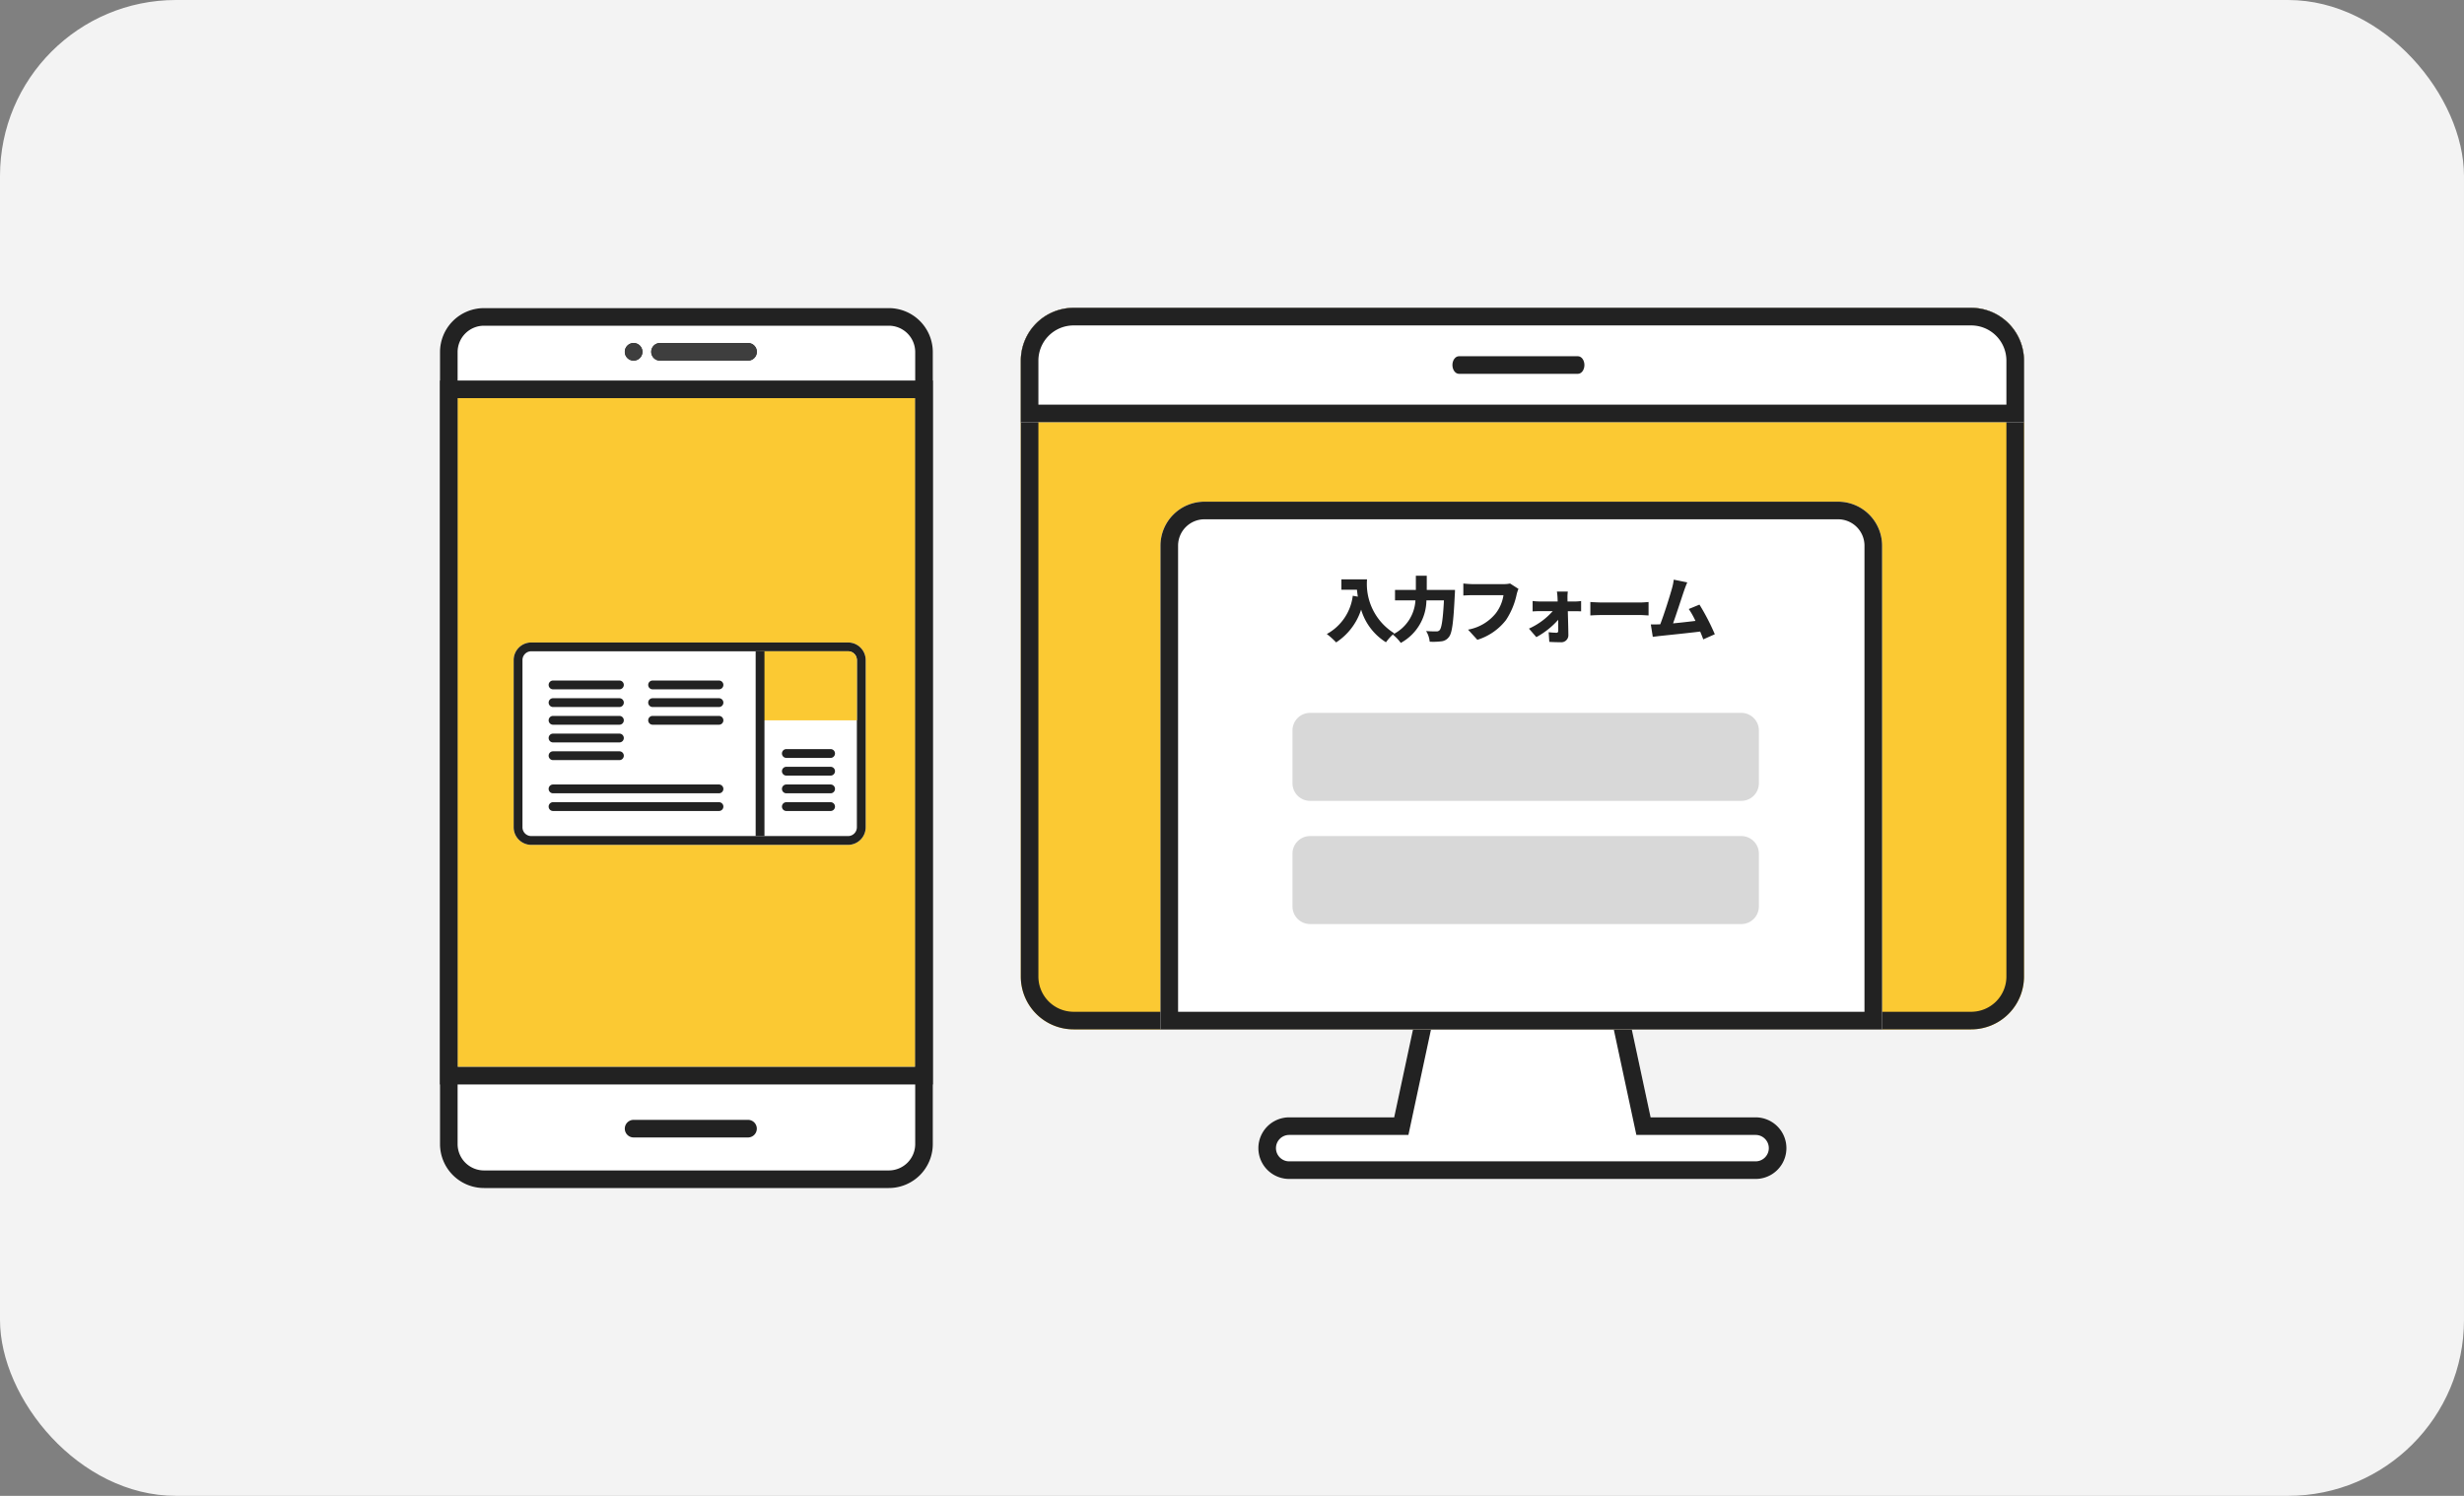 <svg xmlns="http://www.w3.org/2000/svg" xmlns:xlink="http://www.w3.org/1999/xlink" width="280" height="170" viewBox="0 0 280 170"><rect x="0" y="0" width="280" height="170" fill="#808080" stroke="none"/><defs><clipPath id="a"><rect width="280" height="170" transform="translate(183 4710)" fill="#fff"/></clipPath></defs><g transform="translate(-183 -4710)" clip-path="url(#a)"><rect width="280" height="170" rx="20" transform="translate(183 4710)" fill="#f3f3f3"/><g transform="translate(-377.127 -2.984)"><g transform="translate(675.934 4747.933)"><path d="M16117.36,10224.055a3.5,3.5,0,0,1,0-7h11.933l2.57-12h24l2.57,12h11.933a3.5,3.5,0,0,1,0,7Z" transform="translate(-16086.67 -10125.021)" fill="#fff"/><path d="M16170.364,10222.055a1.5,1.5,0,0,0,0-3h-13.55l-2.57-12h-20.764l-2.57,12h-13.55a1.5,1.5,0,0,0,0,3h53m0,2h-53a3.5,3.5,0,0,1,0-7h11.933l2.57-12h24l2.57,12h11.933a3.5,3.5,0,0,1,0,7Z" transform="translate(-16086.67 -10125.021)" fill="#222"/><path d="M6,0H108a6,6,0,0,1,6,6V76a6,6,0,0,1-6,6H6a6,6,0,0,1-6-6V6A6,6,0,0,1,6,0Z" transform="translate(0.193 0.035)" fill="#fbc933"/><path d="M6,2A4,4,0,0,0,2,6V76a4,4,0,0,0,4,4H108a4,4,0,0,0,4-4V6a4,4,0,0,0-4-4H6M6,0H108a6,6,0,0,1,6,6V76a6,6,0,0,1-6,6H6a6,6,0,0,1-6-6V6A6,6,0,0,1,6,0Z" transform="translate(0.193 0.035)" fill="#222"/><path d="M6,0H108a6,6,0,0,1,6,6v7H0V6A6,6,0,0,1,6,0Z" transform="translate(0.193 0.035)" fill="#fff"/><path d="M6,2A4,4,0,0,0,2,6v5H112V6a4,4,0,0,0-4-4H6M6,0H108a6,6,0,0,1,6,6v7H0V6A6,6,0,0,1,6,0Z" transform="translate(0.193 0.035)" fill="#222"/><path d="M5,0H77a5,5,0,0,1,5,5V59.968H0V5A5,5,0,0,1,5,0Z" transform="translate(16.066 22.067)" fill="#fff"/><path d="M5,2A3,3,0,0,0,2,5V57.968H80V5a3,3,0,0,0-3-3H5M5,0H77a5,5,0,0,1,5,5V59.968H0V5A5,5,0,0,1,5,0Z" transform="translate(16.066 22.067)" fill="#222"/><path d="M2,0H51a2,2,0,0,1,2,2V8a2,2,0,0,1-2,2H2A2,2,0,0,1,0,8V2A2,2,0,0,1,2,0Z" transform="translate(31.066 46.067)" fill="#d8d8d8"/><path d="M2,0H51a2,2,0,0,1,2,2V8a2,2,0,0,1-2,2H2A2,2,0,0,1,0,8V2A2,2,0,0,1,2,0Z" transform="translate(31.066 60.067)" fill="#d8d8d8"/><path d="M-20.44-6.416v1.184h1.768c.024.248.056.512.1.784l-.576-.1A5.764,5.764,0,0,1-22.1-.2,8.244,8.244,0,0,1-21.04.752,7,7,0,0,0-18.2-2.976,6.578,6.578,0,0,0-15.376.736,6.037,6.037,0,0,1-14.44-.288a6.6,6.6,0,0,1-3.088-6.128Zm9.7,1.2V-6.824h-1.24v1.608h-2.368v1.192h2.32a4.607,4.607,0,0,1-2.584,3.88,4.711,4.711,0,0,1,.92.952,5.592,5.592,0,0,0,2.912-4.832h1.992c-.112,2.152-.264,3.16-.5,3.392A.471.471,0,0,1-9.656-.5c-.224,0-.672,0-1.16-.04A2.749,2.749,0,0,1-10.408.672,7.12,7.12,0,0,0-9.12.632a1.208,1.208,0,0,0,.9-.5c.36-.44.512-1.664.664-4.808.016-.152.024-.536.024-.536Zm9.464-.728a3.207,3.207,0,0,1-.736.072H-5.544c-.264,0-.792-.04-1.04-.072v1.368c.208-.016.648-.04,1.04-.04h3.52A4.494,4.494,0,0,1-2.9-2.552,5.235,5.235,0,0,1-6.048-.7L-4.992.456A6.56,6.56,0,0,0-1.736-1.792a8.429,8.429,0,0,0,1.208-2.9,3.975,3.975,0,0,1,.208-.64ZM5.256-3.9l-.008-.392a5.449,5.449,0,0,1,.04-.736H4.048a6.178,6.178,0,0,1,.072.736l.016.392H2.088a6.278,6.278,0,0,1-.8-.056v1.184c.248-.016.592-.032.832-.032H3.576A7.969,7.969,0,0,1,.872-.816l.84.968a9.108,9.108,0,0,0,2.48-1.968C4.2-1.352,4.2-.928,4.2-.6c0,.176-.056.256-.208.256a8.379,8.379,0,0,1-.88-.064l.072,1.1c.384.024.864.04,1.288.04a.8.8,0,0,0,.88-.792c-.008-.848-.04-1.824-.064-2.736h.848c.184,0,.448.008.664.016V-3.952a5.738,5.738,0,0,1-.72.056ZM7.848-2.312c.328-.024.928-.048,1.384-.048H13.48c.328,0,.776.04.984.048V-3.84c-.232.016-.624.056-.984.056H9.232c-.392,0-1.064-.032-1.384-.056ZM21.992-.176a25.417,25.417,0,0,0-1.744-3.368l-1.216.5a9.055,9.055,0,0,1,.76,1.352c-.736.088-1.688.2-2.544.28.384-1.064.968-2.888,1.24-3.68.128-.368.256-.712.376-.976l-1.536-.312a6.667,6.667,0,0,1-.208,1.008c-.24.856-.864,2.864-1.328,4.064l-.12.008c-.272.008-.664.008-.952.008L14.944.12c.264-.032.6-.08.8-.1.968-.1,3.264-.336,4.584-.5.136.32.256.624.352.888Z" transform="translate(57.066 37.307)" fill="#222"/><path d="M1656.212,1467.565H1642.7c-.411,0-.744-.448-.744-1h0c0-.552.333-1,.744-1h13.511c.411,0,.744.448.744,1h0C1656.956,1467.117,1656.623,1467.565,1656.212,1467.565Z" transform="translate(-1592.714 -1460.03)" fill="#222"/></g><g transform="translate(-526.094 3423.352)"><path d="M5,0H51a5,5,0,0,1,5,5V95a5,5,0,0,1-5,5H5a5,5,0,0,1-5-5V5A5,5,0,0,1,5,0Z" transform="translate(1136.222 1324.648)" fill="#fff"/><path d="M5,2A3,3,0,0,0,2,5V95a3,3,0,0,0,3,3H51a3,3,0,0,0,3-3V5a3,3,0,0,0-3-3H5M5,0H51a5,5,0,0,1,5,5V95a5,5,0,0,1-5,5H5a5,5,0,0,1-5-5V5A5,5,0,0,1,5,0Z" transform="translate(1136.222 1324.648)" fill="#222"/><path d="M0,0H52V76H0Z" transform="translate(1138.222 1334.879)" fill="#fbc933"/><path d="M0,0V76H52V0H0M-2-2H54V78H-2Z" transform="translate(1138.222 1334.879)" fill="#222"/><path d="M1,0H14a1,1,0,0,1,1,1h0a1,1,0,0,1-1,1H1A1,1,0,0,1,1,0Z" transform="translate(1157.222 1416.9)" fill="#222"/><g transform="translate(1144.593 1362.649)"><path d="M2,0H38a2,2,0,0,1,2,2V21a2,2,0,0,1-2,2H2a2,2,0,0,1-2-2V2A2,2,0,0,1,2,0Z" transform="translate(0 -0.001)" fill="#fff"/><path d="M2,1A1,1,0,0,0,1,2V21a1,1,0,0,0,1,1H38a1,1,0,0,0,1-1V2a1,1,0,0,0-1-1H2M2,0H38a2,2,0,0,1,2,2V21a2,2,0,0,1-2,2H2a2,2,0,0,1-2-2V2A2,2,0,0,1,2,0Z" transform="translate(0 -0.001)" fill="#222"/><path d="M7.542.5H0A.5.5,0,0,1-.5,0,.5.5,0,0,1,0-.5H7.542a.5.5,0,0,1,.5.5A.5.5,0,0,1,7.542.5Z" transform="translate(4.474 4.822)" fill="#222"/><path d="M7.542.5H0A.5.5,0,0,1-.5,0,.5.5,0,0,1,0-.5H7.542a.5.5,0,0,1,.5.5A.5.5,0,0,1,7.542.5Z" transform="translate(15.788 4.822)" fill="#222"/><path d="M5.028.5H0A.5.5,0,0,1-.5,0,.5.5,0,0,1,0-.5H5.028a.5.5,0,0,1,.5.5A.5.5,0,0,1,5.028.5Z" transform="translate(30.986 12.615)" fill="#222"/><path d="M5.028.5H0A.5.5,0,0,1-.5,0,.5.5,0,0,1,0-.5H5.028a.5.5,0,0,1,.5.5A.5.5,0,0,1,5.028.5Z" transform="translate(30.986 14.627)" fill="#222"/><path d="M5.028.5H0A.5.5,0,0,1-.5,0,.5.5,0,0,1,0-.5H5.028a.5.5,0,0,1,.5.5A.5.5,0,0,1,5.028.5Z" transform="translate(30.986 16.638)" fill="#222"/><path d="M5.028.5H0A.5.5,0,0,1-.5,0,.5.5,0,0,1,0-.5H5.028a.5.5,0,0,1,.5.5A.5.5,0,0,1,5.028.5Z" transform="translate(30.986 18.65)" fill="#222"/><path d="M7.542.5H0A.5.5,0,0,1-.5,0,.5.5,0,0,1,0-.5H7.542a.5.5,0,0,1,.5.5A.5.5,0,0,1,7.542.5Z" transform="translate(4.474 8.845)" fill="#222"/><path d="M7.542.5H0A.5.5,0,0,1-.5,0,.5.5,0,0,1,0-.5H7.542a.5.5,0,0,1,.5.5A.5.5,0,0,1,7.542.5Z" transform="translate(15.788 8.845)" fill="#222"/><path d="M7.542.5H0A.5.5,0,0,1-.5,0,.5.5,0,0,1,0-.5H7.542a.5.5,0,0,1,.5.5A.5.5,0,0,1,7.542.5Z" transform="translate(4.474 12.867)" fill="#222"/><path d="M18.856.5H0A.5.5,0,0,1-.5,0,.5.5,0,0,1,0-.5H18.856a.5.5,0,0,1,.5.5A.5.5,0,0,1,18.856.5Z" transform="translate(4.474 16.638)" fill="#222"/><path d="M18.856.5H0A.5.5,0,0,1-.5,0,.5.5,0,0,1,0-.5H18.856a.5.5,0,0,1,.5.5A.5.5,0,0,1,18.856.5Z" transform="translate(4.474 18.649)" fill="#222"/><path d="M7.542.5H0A.5.5,0,0,1-.5,0,.5.5,0,0,1,0-.5H7.542a.5.5,0,0,1,.5.5A.5.5,0,0,1,7.542.5Z" transform="translate(4.474 6.833)" fill="#222"/><path d="M7.542.5H0A.5.5,0,0,1-.5,0,.5.5,0,0,1,0-.5H7.542a.5.5,0,0,1,.5.5A.5.5,0,0,1,7.542.5Z" transform="translate(15.788 6.833)" fill="#222"/><path d="M7.542.5H0A.5.5,0,0,1-.5,0,.5.5,0,0,1,0-.5H7.542a.5.5,0,0,1,.5.5A.5.5,0,0,1,7.542.5Z" transform="translate(4.474 10.856)" fill="#222"/><path d="M0,0H10a1,1,0,0,1,1,1V7.845H0Z" transform="translate(28 1)" fill="#fbc933"/><path d="M.5,21h-1V0h1Z" transform="translate(27.999 0.999)" fill="#222"/></g><path d="M17353.223,11648.615a1,1,0,1,1,0-2h10a1,1,0,0,1,0,2Zm-4-1a1,1,0,1,1,1,1A1,1,0,0,1,17349.223,11647.617Z" transform="translate(-16192 -10318)" fill="#222"/><path d="M17363.225,11647.615h0m0,1h-10a1,1,0,1,1,0-2h10a1,1,0,0,1,0,2Zm-13,0a1,1,0,1,1,1-1A1,1,0,0,1,17350.221,11648.615Z" transform="translate(-16192 -10318)" fill="#3e3e3e"/></g></g></g></svg>